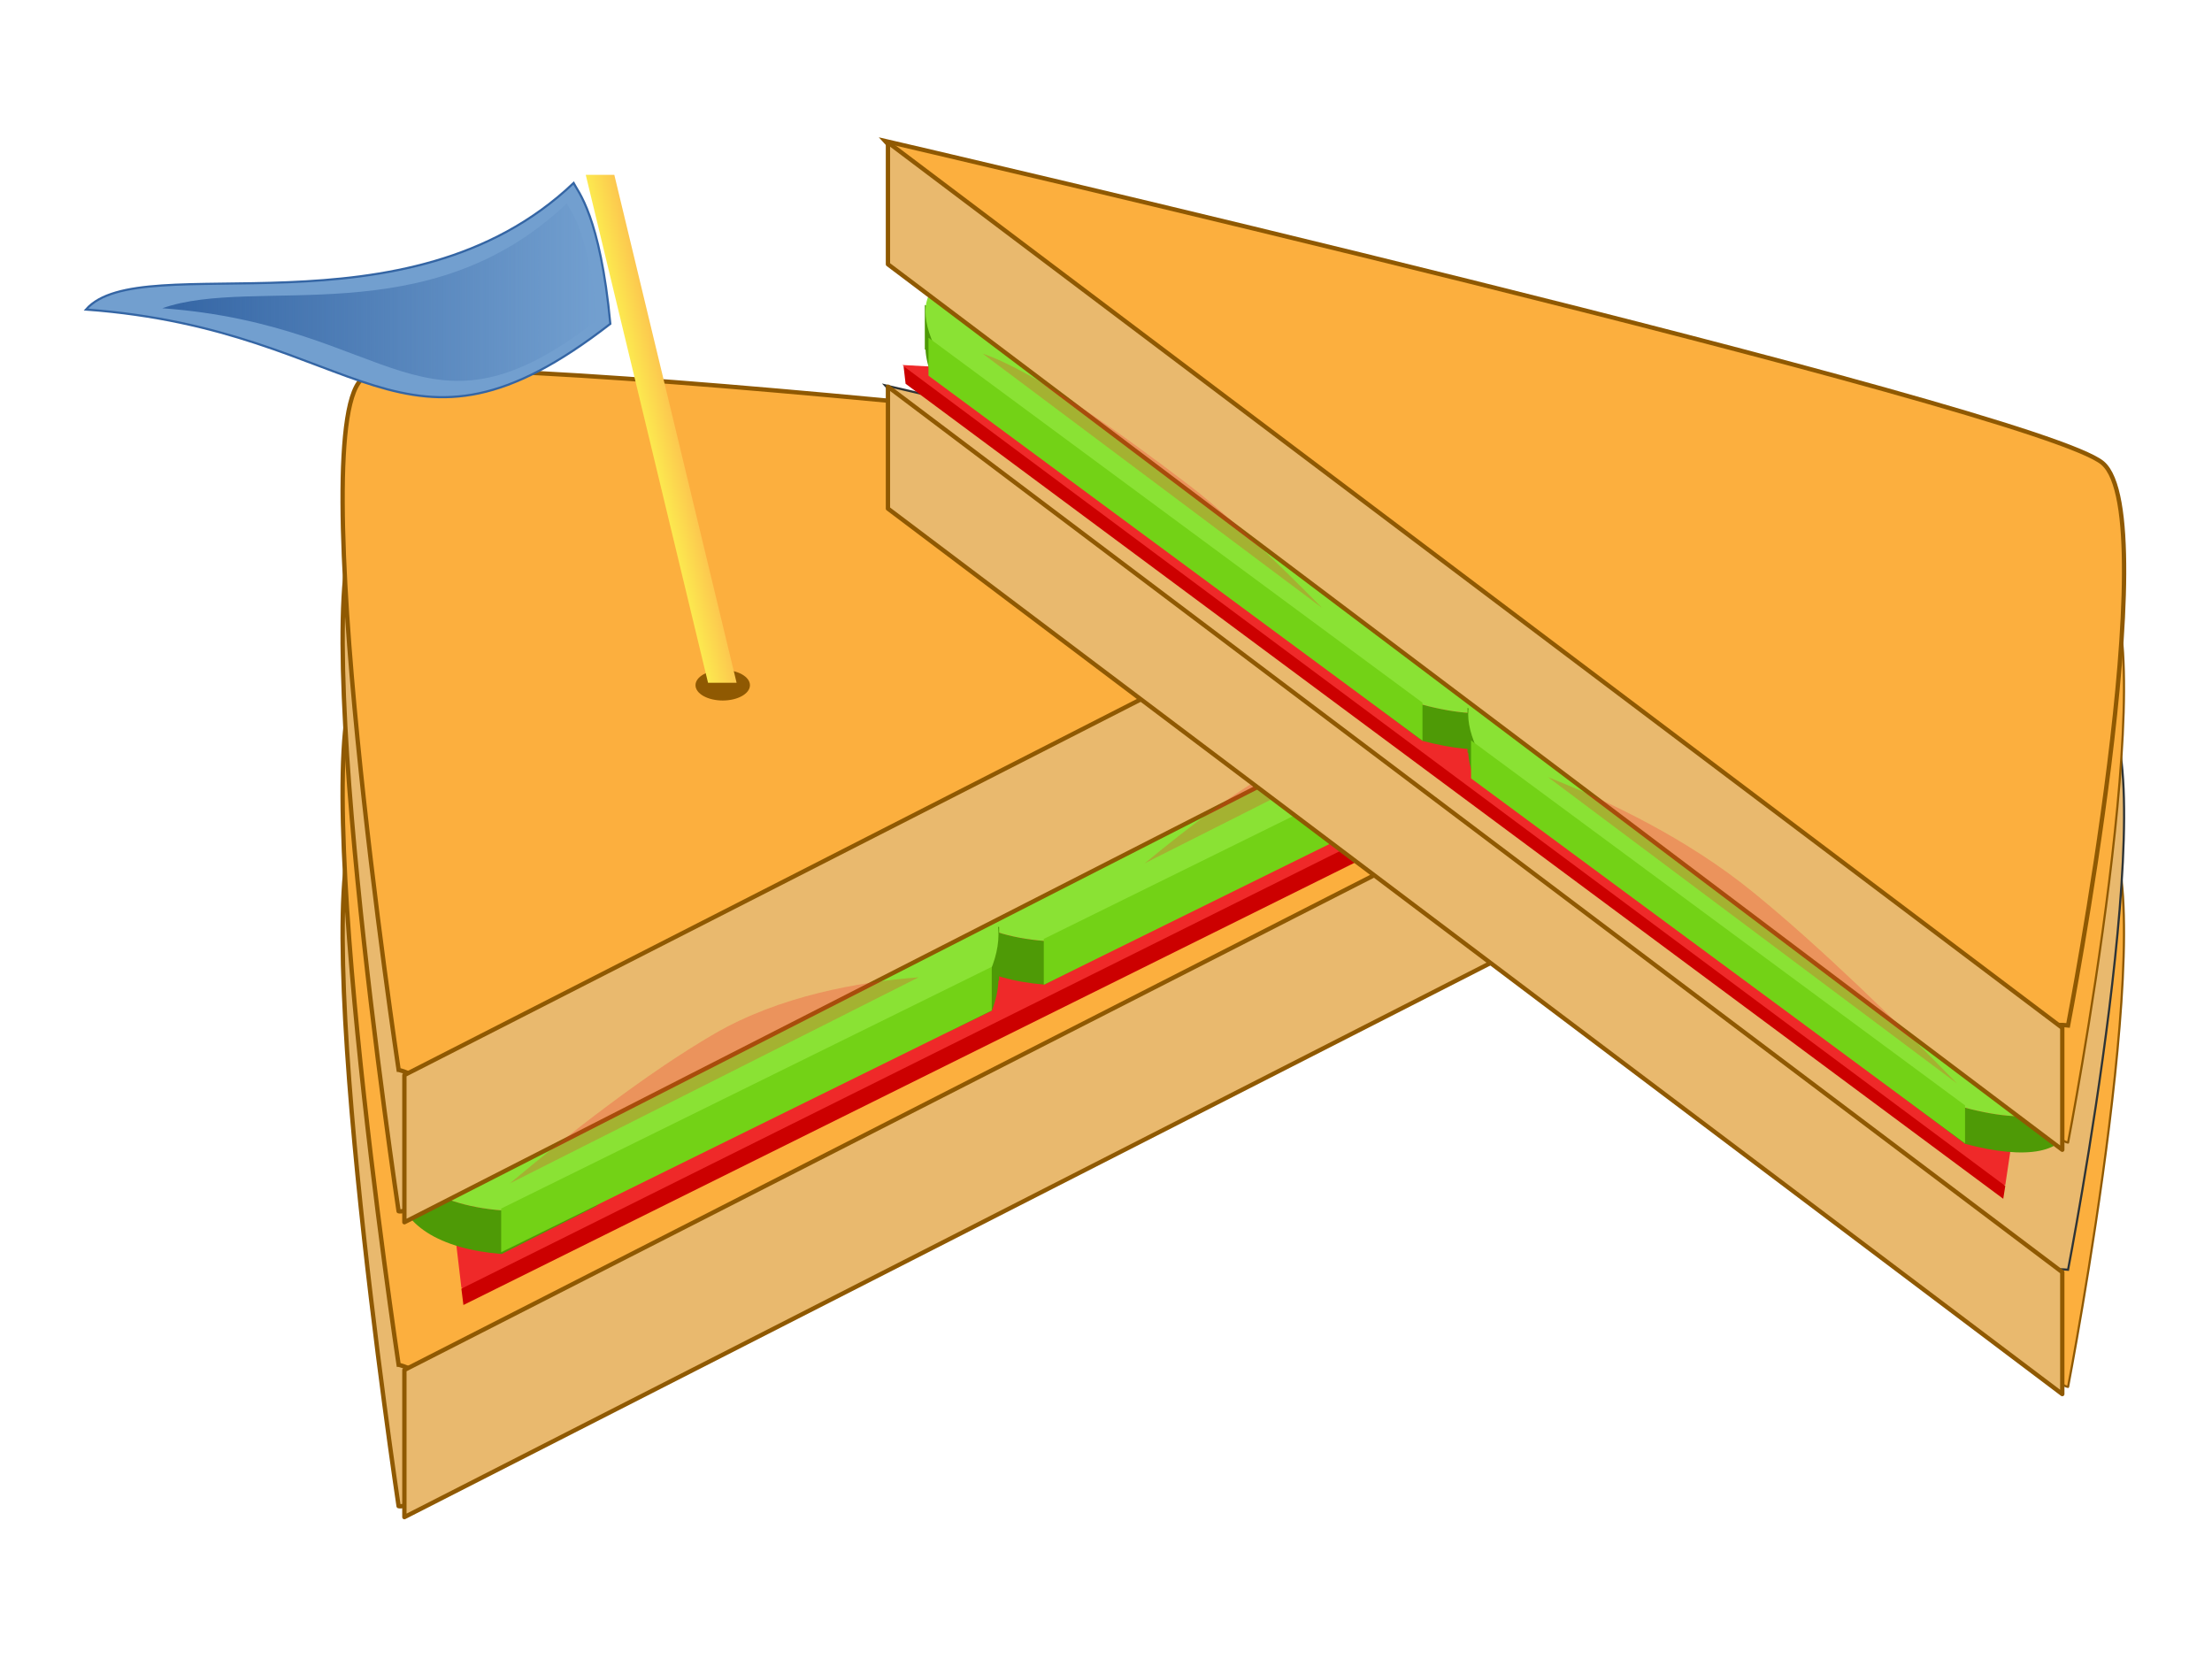 <?xml version="1.0" encoding="UTF-8"?>
<svg version="1.0" viewBox="0 0 1024 768" xmlns="http://www.w3.org/2000/svg">
<defs>
<filter id="a" x="-.052" y="-.102" width="1.103" height="1.204">
<feGaussianBlur stdDeviation="10.394"/>
</filter>
<filter id="d" x="-.52" y="-.925" width="2.041" height="2.85">
<feGaussianBlur stdDeviation="14.018"/>
</filter>
<linearGradient id="c" x1="17.591" x2="232.93" y1="219.47" y2="219.47" gradientUnits="userSpaceOnUse">
<stop stop-color="#3465a4" offset="0"/>
<stop stop-color="#3465a4" stop-opacity="0" offset="1"/>
</linearGradient>
<linearGradient id="b" x1="209.1" x2="223.24" y1="284.14" y2="284.14" gradientTransform="matrix(1 0 0 1.037 -29.376 15.71)" gradientUnits="userSpaceOnUse">
<stop stop-color="#fce94f" offset="0"/>
<stop stop-color="#fcc74f" offset="1"/>
</linearGradient>
</defs>
<g transform="translate(32.825 -115.83)">
<g transform="matrix(.935 0 0 .935 30.691 32.275)">
<g transform="translate(35.143 162.69)" stroke="#8f5902" stroke-width="2.138">
<path d="m114.44 325.84c-19.94-0.05-33.193 1.06-37.284 3.66-31.428 20 17.125 342.88 17.125 342.88 11.429 2.85 75.719-64.29 75.719-64.29l114.28-59.53v-212.22c-69.6-6.07-131.88-10.39-169.84-10.5z" fill="#e9b96e" stroke-linecap="round" stroke-linejoin="round"/>
<path d="m94.286 602.36s-48.572-322.85-17.143-342.85c31.427-20 602.86 48.57 602.86 48.57l-95.71 88.57-441.43 230s-37.15-21.43-48.574-24.29z" fill="#fcaf3e" fill-rule="evenodd"/>
<path d="m97.143 604.96 581.43-296.63v72.86l-581.43 296.63 3e-3 -72.86z" fill="#e9b96e" stroke-linecap="round" stroke-linejoin="round"/>
</g>
<path d="m160.5 726.91-9.59-81.32 529.82-199 25.76 8.59-15.66 14.64-524.27 259.61-6.06-2.52z" fill="#ef2929" fill-rule="evenodd"/>
<path d="m616.12 419.96v30.33l72.3-8.02c-4.28 8.1-10.54 16.43-18.4 24.73l21.82-10.62c1.96-5.11 3.09-10.08 3.27-14.86l0.36-0.04v-26.6l-79.35 5.08zm-132.11 86.1-86.82 11.31-0.33 24.96c1.82 20.15 21.72 32.02 52.27 34.51l47.91-24.21c-40.68 6.67-73.38 2.41-89.47-11.48l76.44-8.48v-26.61z" fill="#4e9a06" fill-rule="evenodd"/>
<path d="m607.31 381.87c-18.73 2.11-39.53 6.74-61.41 14.01-82.37 27.34-149.2 81.88-149.2 121.77 0 24.38 24.96 37.67 63.18 38.07l228.05-112.53c4.67-8.55 7.2-16.85 7.2-24.6 0-29.29-36.05-42.57-87.82-36.72z" fill="#8ae234"/>
<rect transform="matrix(.897 -.442 0 1 0 0)" x="500.4" y="775.41" width="272.65" height="22.709" fill="#73d216"/>
<path d="m347.42 553.36v30.33l72.3-8.02c-4.28 8.1-10.54 16.43-18.4 24.73l21.82-10.62c1.96-5.11 3.09-10.08 3.26-14.86l0.36-0.03v-26.61l-79.34 5.08zm-132.11 86.11-86.82 11.3-0.33 24.97c1.82 20.14 21.72 32.01 52.27 34.5l47.91-24.21c-40.68 6.67-73.38 2.41-89.47-11.48l76.44-8.48v-26.6z" fill="#4e9a06" fill-rule="evenodd"/>
<path d="m338.61 515.27c-18.73 2.11-39.53 6.74-61.41 14.01-82.37 27.34-149.2 81.88-149.2 121.77 0 24.38 24.96 37.68 63.18 38.08l228.05-112.54c4.67-8.55 7.2-16.85 7.2-24.59 0-29.3-36.05-42.58-87.82-36.73z" fill="#8ae234"/>
<rect transform="matrix(.897 -.442 0 1 0 0)" x="200.9" y="776.53" width="270.78" height="21.617" fill="#73d216"/>
<g transform="translate(35.143 16.685)" stroke="#8f5902" stroke-width="2.138">
<path d="m114.44 325.84c-19.94-0.05-33.193 1.06-37.284 3.66-31.428 20 17.125 342.88 17.125 342.88 11.429 2.85 75.719-64.29 75.719-64.29l114.28-59.53v-212.22c-69.6-6.07-131.88-10.39-169.84-10.5z" fill="#e9b96e" stroke-linecap="round" stroke-linejoin="round"/>
<path d="m94.286 602.36s-48.572-322.85-17.143-342.85c31.427-20 602.86 48.57 602.86 48.57l-95.71 88.57-441.43 230s-37.15-21.43-48.574-24.29z" fill="#fcaf3e" fill-rule="evenodd"/>
<path d="m97.143 604.96 581.43-296.63v72.86l-581.43 296.63 3e-3 -72.86z" fill="#e9b96e" stroke-linecap="round" stroke-linejoin="round"/>
</g>
<path d="m666.82 432.05c-25.86 0.19-69.92 20.98-102.25 37.85-18.64 9.72-43.1 28.23-65.75 46.9l168-84.75zm-279.91 141.19c-29.98 2.31-68.8 9.18-101.16 27.97-34.1 19.81-72.92 50.34-101.28 74.09l202.44-102.06z" fill="#ef2929" fill-rule="evenodd" filter="url(#a)" opacity=".51"/>
<path d="m160.5 727.41 545.49-271.73-1.01 10.1-543.47 269.71-1.01-8.08z" fill="#c00" fill-rule="evenodd"/>
<path d="m935.84 482.24c19.93 6.56 33.19 11.87 37.28 15.38 31.38 26.98-17.13 278.41-17.13 278.41-11.43-1.42-75.72-78.35-75.72-78.35l-114.28-87.19v-175.83c69.6 18.03 131.88 35.09 169.85 47.58z" fill="#fcaf3e" stroke="#8f5902" stroke-linecap="round" stroke-linejoin="round" stroke-width="1.069"/>
<path d="m955.99 718.02s48.61-251.41 17.14-278.39c-31.43-26.99-602.86-159.5-602.86-159.5l95.72 105.09 441.43 336.82s37.14-5.44 48.57-4.02z" fill="#e9b96e" fill-rule="evenodd" stroke="#2e3436" stroke-width="1.069px"/>
<path d="m953.13 719.23-581.43-438.42v60.37l581.43 438.41v-60.36z" fill="#e9b96e" stroke="#8f5902" stroke-linecap="round" stroke-linejoin="round" stroke-width="2.138"/>
<path d="m924.91 676.12 9.6-64.19-529.83-340.43-25.76-1.42 15.66 17.32 524.27 388.8 6.06-0.08z" fill="#ef2929" fill-rule="evenodd"/>
<path d="m469.29 270.84v25.13l-72.3-30.6c4.29 8.13 10.55 17.11 18.41 26.59l-21.83-16.03c-1.96-4.88-3.08-9.37-3.26-13.39l-0.36-0.15v-22.04l79.34 30.49zm132.11 115.12 86.83 38.13 0.33 20.79c-1.82 16.09-21.73 19.34-52.28 11.27l-47.91-35.93c40.68 19 73.38 26.31 89.47 20.13l-76.44-32.35v-22.04z" fill="#4e9a06" fill-rule="evenodd"/>
<path d="m478.11 242.2c18.73 7.96 39.52 18.69 61.4 31.96 82.37 49.94 149.2 117.28 149.2 150.33 0 20.19-24.95 22.94-63.17 10.61l-228.06-168.8c-4.67-8.63-7.2-16.34-7.2-22.76 0-24.27 36.05-23.33 87.83-1.34z" fill="#8ae234"/>
<rect transform="matrix(-.804 -.594 0 1 0 0)" x="-791.49" y="-32.882" width="304.2" height="18.815" fill="#73d216"/>
<path d="m737.99 470.4v25.13l-72.3-30.6c4.29 8.13 10.55 17.1 18.41 26.59l-21.82-16.03c-1.97-4.88-3.09-9.38-3.27-13.39l-0.36-0.16v-22.04l79.34 30.5zm132.11 115.11 86.83 38.13 0.33 20.8c-1.82 16.09-21.72 19.33-52.28 11.26l-47.91-35.92c40.68 19 73.39 26.31 89.47 20.12l-76.44-32.35v-22.04z" fill="#4e9a06" fill-rule="evenodd"/>
<path d="m746.81 441.76c18.73 7.96 39.52 18.68 61.4 31.95 82.37 49.95 149.2 117.28 149.2 150.33 0 20.2-24.95 22.95-63.17 10.61l-228.06-168.79c-4.67-8.63-7.19-16.35-7.19-22.77 0-24.27 36.04-23.33 87.82-1.33z" fill="#8ae234"/>
<rect transform="matrix(-.804 -.594 0 1 0 0)" x="-1125.6" y="-31.957" width="304.2" height="18.815" fill="#73d216"/>
<g stroke="#8f5902">
<path d="m935.84 361.27c19.93 6.56 33.19 11.87 37.28 15.38 31.38 26.99-17.13 278.41-17.13 278.41-11.43-1.42-75.72-78.35-75.72-78.35l-114.28-87.18v-175.83c69.6 18.02 131.88 35.08 169.85 47.57z" fill="#fcaf3e" stroke-linecap="round" stroke-linejoin="round" stroke-width="1.069"/>
<path d="m955.99 597.05s48.61-251.4 17.14-278.39c-31.43-26.98-602.86-159.5-602.86-159.5l95.72 105.1 441.43 336.82s37.14-5.45 48.57-4.03z" fill="#fcaf3e" fill-rule="evenodd" stroke-width="2.138"/>
<path d="m953.13 598.26-581.43-438.41v60.36l581.43 438.41v-60.36z" fill="#e9b96e" stroke-linecap="round" stroke-linejoin="round" stroke-width="2.138"/>
</g>
<path transform="matrix(-1 -.331 0 .829 1078.5 160.21)" d="m659.86 389.23c-25.86 0.19-69.92 20.97-102.25 37.84-18.65 9.73-43.1 28.23-65.75 46.91l168-84.75zm-279.91 141.18c-29.98 2.31-68.8 9.18-101.16 27.97-34.1 19.81-72.92 50.34-101.28 74.1l202.44-102.07z" fill="#ef2929" fill-rule="evenodd" filter="url(#a)" opacity=".51"/>
<path d="m924.91 676.54-545.48-405.87 1.01 8.7 543.46 403.53 1.01-6.36z" fill="#c00" fill-rule="evenodd"/>
<g transform="translate(-5.161 14.543)" fill-rule="evenodd">
<path d="m221.22 165.45c-82.83 78.79-214.15 31.31-241.42 62.63 138.39 10.1 155.56 87.88 259.61 7.07-5.05-53.54-16.17-65.66-18.19-69.7z" fill="#729fcf" stroke="#3465a4" stroke-width="1.069px"/>
<path d="m217.84 175.55c-68.7 65.28-153.89 35.54-200.25 51.89 114.79 8.37 129.03 72.81 215.34 5.86-4.19-44.36-13.41-54.4-15.09-57.75z" fill="url(#c)"/>
</g>
<path transform="matrix(.417 0 0 .417 170.27 271.16)" d="m319.21 377.58c0.01 10.05-14.47 18.19-32.33 18.19-17.85 0-32.33-8.14-32.32-18.19-0.01-10.04 14.47-18.19 32.32-18.19 17.86 0 32.34 8.15 32.33 18.19z" fill="#8f5902" filter="url(#d)"/>
<rect transform="matrix(1 0 .234 .972 0 0)" x="179.73" y="180.99" width="14.142" height="258.73" fill="url(#b)"/>
</g>
</g>
</svg>

